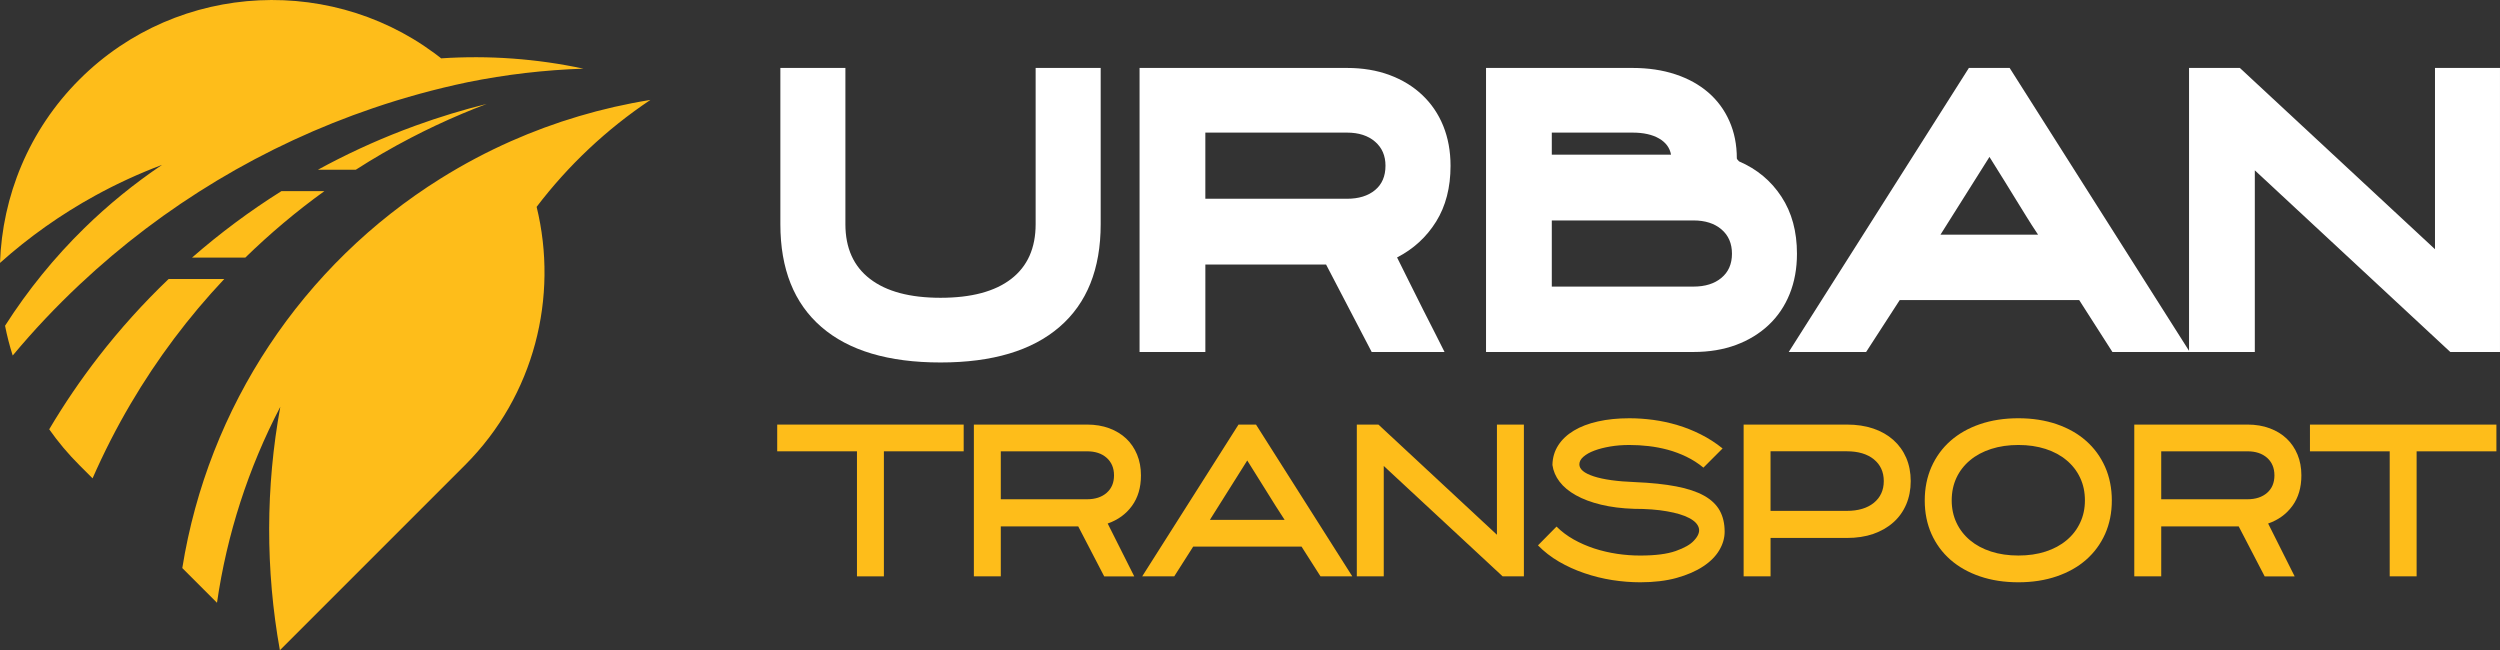 <?xml version="1.0" encoding="utf-8"?>
<!-- Generator: Adobe Illustrator 16.0.0, SVG Export Plug-In . SVG Version: 6.00 Build 0)  -->
<!DOCTYPE svg PUBLIC "-//W3C//DTD SVG 1.1//EN" "http://www.w3.org/Graphics/SVG/1.1/DTD/svg11.dtd">
<svg version="1.1" id="Calque_1" xmlns="http://www.w3.org/2000/svg" xmlns:xlink="http://www.w3.org/1999/xlink" x="0px" y="0px"
	 width="173.992px" height="45.254px" viewBox="0 0 173.992 45.254" enable-background="new 0 0 173.992 45.254"
	 xml:space="preserve">
<rect x="0" y="0" width="173.992" height="45.254" fill="#333333" stroke="none"/>
<g>
	<path fill-rule="evenodd" clip-rule="evenodd" fill="#FEBD1A" d="M37.348,14.397c2.2-2.892,4.875-5.41,7.919-7.443
		c-3.398,0.545-6.648,1.521-9.693,2.867c-1.699,0.752-3.334,1.621-4.896,2.596c-9.65,6.028-16.196,15.915-17.991,27.118l2.415,2.416
		c0.689-4.761,2.182-9.377,4.407-13.639c-1.024,5.588-1.035,11.352-0.03,16.942l12.882-12.882
		C37.213,27.521,38.875,20.641,37.348,14.397 M9.098,28.095c1.847-3.138,4.033-6.046,6.509-8.676h-3.873
		c-1.751,1.674-3.38,3.479-4.874,5.405c-1.243,1.605-2.392,3.291-3.435,5.054c0.616,0.876,1.315,1.713,2.099,2.494l0.919,0.918
		C7.228,31.5,8.114,29.764,9.098,28.095z M13.363,17.93h3.708c1.716-1.673,3.556-3.221,5.505-4.628h-2.99
		C17.392,14.68,15.311,16.228,13.363,17.93z M32.183,7.907c0.557-0.234,1.118-0.458,1.686-0.673
		c-0.822,0.204-1.636,0.429-2.441,0.673c-0.847,0.257-1.685,0.537-2.513,0.838c-0.291,0.105-0.582,0.215-0.871,0.326
		c-2.04,0.785-4.017,1.702-5.92,2.743h2.637c1.236-0.794,2.512-1.534,3.823-2.216c0.567-0.296,1.141-0.58,1.722-0.854
		C30.924,8.453,31.55,8.173,32.183,7.907z M31.293,4.545c-0.121-0.104-0.243-0.206-0.367-0.307
		C31.05,4.339,31.172,4.442,31.293,4.545z M32.362,5.535c-0.346-0.346-0.702-0.676-1.067-0.988
		C31.66,4.859,32.016,5.189,32.362,5.535z M5.878,15.868c-2.092,2.046-3.947,4.328-5.527,6.804c0.139,0.699,0.315,1.391,0.533,2.072
		c1.459-1.751,3.018-3.402,4.667-4.949c5.853-5.501,12.824-9.69,20.439-12.278c2.137-0.727,4.325-1.327,6.556-1.795
		c2.654-0.537,5.35-0.854,8.061-0.943c-3.257-0.696-6.591-0.937-9.903-0.718c0.074,0.059,0.147,0.117,0.221,0.177
		c-7.436-6.053-18.481-5.62-25.399,1.298C2,9.06,0.159,13.655,0,18.298c2.023-1.807,4.244-3.378,6.619-4.682
		c1.496-0.822,3.052-1.538,4.659-2.142C9.342,12.777,7.536,14.249,5.878,15.868z"/>
	<g>
		<g>
			<path fill="#FFFFFF" d="M65.458,25.227c-3.628,0-6.393-0.825-8.294-2.474c-1.901-1.646-2.853-4.029-2.853-7.151V4.729h4.526
				v10.873c0,1.664,0.571,2.935,1.714,3.81c1.141,0.877,2.776,1.313,4.906,1.313c2.146,0,3.786-0.437,4.919-1.313
				c1.134-0.875,1.701-2.146,1.701-3.81V4.729h4.527v10.873c0,3.122-0.956,5.505-2.865,7.151
				C71.83,24.402,69.07,25.227,65.458,25.227z"/>
			<path fill="#FFFFFF" d="M83.888,24.497H79.31V4.729h14.438c1.092,0,2.08,0.165,2.965,0.494s1.643,0.793,2.275,1.392
				s1.119,1.313,1.457,2.146c0.338,0.833,0.508,1.761,0.508,2.783c0,1.509-0.334,2.801-1.002,3.876s-1.574,1.907-2.719,2.498
				c0.26,0.52,0.547,1.097,0.859,1.729c0.311,0.634,0.623,1.259,0.936,1.872c0.313,0.616,0.604,1.188,0.873,1.717
				c0.268,0.528,0.48,0.948,0.635,1.261h-5.07l-3.174-6.086h-8.402V24.497z M83.888,13.833h9.859c0.813,0,1.465-0.2,1.949-0.602
				c0.486-0.401,0.729-0.968,0.729-1.7c0-0.697-0.242-1.256-0.729-1.674c-0.484-0.418-1.137-0.628-1.949-0.628h-9.859V13.833z"/>
			<path fill="#FFFFFF" d="M103.423,24.497V4.729h10.197c1.094,0,2.084,0.147,2.979,0.442c0.891,0.295,1.654,0.715,2.289,1.262
				c0.631,0.545,1.123,1.208,1.469,1.989c0.348,0.78,0.521,1.648,0.521,2.602c0,0.035,0.051,0.104,0.154,0.207
				c1.25,0.538,2.232,1.358,2.951,2.459c0.723,1.101,1.08,2.423,1.08,3.967c0,1.023-0.168,1.955-0.506,2.797
				c-0.338,0.84-0.824,1.56-1.457,2.158c-0.633,0.597-1.391,1.063-2.275,1.393c-0.885,0.328-1.873,0.492-2.965,0.492H103.423z
				 M116.298,10.763c-0.086-0.477-0.363-0.852-0.832-1.124s-1.084-0.41-1.846-0.41H108v1.534H116.298z M108,19.946h9.861
				c0.814,0,1.463-0.203,1.949-0.612c0.486-0.406,0.729-0.966,0.729-1.677c0-0.712-0.242-1.274-0.729-1.691
				c-0.486-0.416-1.135-0.624-1.949-0.624H108V19.946z"/>
			<path fill="#FFFFFF" d="M139.865,4.729l12.537,19.768h-5.385l-2.313-3.615h-12.488l-2.34,3.615h-5.385l12.537-19.768H139.865z
				 M135.052,16.33h6.789c-0.311-0.468-0.586-0.893-0.818-1.274c-0.234-0.382-0.473-0.768-0.715-1.157
				c-0.244-0.39-0.508-0.819-0.793-1.288c-0.289-0.468-0.639-1.031-1.055-1.69L135.052,16.33z"/>
			<path fill="#FFFFFF" d="M169.468,4.729h4.523v19.768h-3.459l-13.604-12.642v12.642h-4.578V4.729h3.537l13.58,12.615V4.729z"/>
		</g>
		<g>
			<path fill="#FEBD1A" d="M67.069,31.41h-5.553v8.703h-1.874V31.41h-5.551v-1.86h12.978V31.41z"/>
			<path fill="#FEBD1A" d="M69.652,40.113h-1.874V29.549h7.88c0.567,0,1.081,0.086,1.541,0.256c0.458,0.17,0.851,0.409,1.179,0.716
				c0.326,0.308,0.579,0.68,0.759,1.115c0.179,0.436,0.27,0.918,0.27,1.447c0,0.845-0.208,1.551-0.625,2.124
				c-0.417,0.572-0.981,0.982-1.691,1.228l1.848,3.678h-2.091l-1.807-3.479h-5.389V40.113z M69.652,34.747h6.003
				c0.568,0,1.024-0.15,1.364-0.447c0.342-0.299,0.513-0.702,0.513-1.216c0-0.51-0.171-0.917-0.513-1.222
				c-0.34-0.302-0.796-0.452-1.364-0.452h-6.003V34.747z"/>
			<path fill="#FEBD1A" d="M87.414,29.549l6.701,10.563h-2.213l-1.32-2.071h-7.539l-1.32,2.071h-2.23l6.703-10.563H87.414z
				 M84.205,36.179h5.199c-0.229-0.35-0.441-0.684-0.641-0.996c-0.197-0.313-0.396-0.631-0.596-0.955s-0.41-0.66-0.633-1.012
				c-0.221-0.351-0.465-0.741-0.73-1.168L84.205,36.179z"/>
			<path fill="#FEBD1A" d="M104.181,29.549h1.877v10.563h-1.48l-8.273-7.682v7.682h-1.875V29.549h1.504l8.248,7.669V29.549z"/>
			<path fill="#FEBD1A" d="M114.152,40.525c-0.645,0-1.299-0.053-1.959-0.156c-0.664-0.106-1.307-0.266-1.932-0.481
				c-0.625-0.212-1.213-0.481-1.762-0.799c-0.547-0.32-1.035-0.698-1.461-1.133l1.291-1.308c0.342,0.341,0.74,0.641,1.191,0.896
				c0.453,0.254,0.938,0.466,1.449,0.633c0.512,0.165,1.035,0.287,1.578,0.368c0.539,0.081,1.074,0.119,1.604,0.119
				c1.051,0,1.875-0.104,2.477-0.317c0.602-0.212,1.025-0.453,1.27-0.729c0.293-0.311,0.406-0.6,0.336-0.868
				c-0.072-0.268-0.297-0.502-0.676-0.699c-0.379-0.199-0.895-0.353-1.547-0.466c-0.652-0.116-1.414-0.172-2.285-0.172
				c-0.852-0.027-1.619-0.125-2.301-0.29s-1.264-0.383-1.746-0.654c-0.484-0.27-0.863-0.582-1.137-0.943
				c-0.275-0.359-0.439-0.747-0.498-1.165c0.01-0.511,0.146-0.967,0.406-1.37c0.258-0.401,0.621-0.741,1.086-1.021
				c0.463-0.279,1.021-0.492,1.676-0.639s1.381-0.221,2.186-0.221c0.549,0,1.105,0.039,1.668,0.114
				c0.564,0.076,1.121,0.196,1.678,0.362c0.553,0.164,1.094,0.38,1.623,0.646c0.531,0.266,1.037,0.59,1.52,0.979l-1.334,1.335
				c-0.369-0.304-0.764-0.556-1.186-0.76c-0.422-0.203-0.854-0.364-1.291-0.483c-0.441-0.118-0.887-0.204-1.334-0.255
				c-0.451-0.053-0.898-0.078-1.344-0.078c-0.475,0-0.918,0.035-1.334,0.106s-0.783,0.165-1.1,0.284
				c-0.318,0.118-0.57,0.261-0.76,0.426c-0.191,0.164-0.285,0.342-0.285,0.532c0,0.342,0.336,0.619,1.01,0.838
				c0.67,0.218,1.627,0.351,2.867,0.398c1.115,0.046,2.07,0.146,2.861,0.298c0.789,0.15,1.436,0.366,1.939,0.645
				c0.5,0.279,0.863,0.626,1.092,1.038c0.227,0.412,0.342,0.9,0.342,1.469c0,0.445-0.127,0.878-0.379,1.3
				c-0.252,0.42-0.623,0.795-1.123,1.12c-0.494,0.328-1.107,0.593-1.838,0.797C115.964,40.423,115.115,40.525,114.152,40.525z"/>
			<path fill="#FEBD1A" d="M123.224,40.113h-1.873V29.549h7.182c0.682,0,1.295,0.091,1.84,0.276s1.01,0.451,1.4,0.797
				c0.385,0.344,0.684,0.759,0.893,1.239c0.207,0.484,0.314,1.025,0.314,1.62c0,0.598-0.107,1.139-0.314,1.627
				c-0.209,0.487-0.508,0.904-0.896,1.248c-0.389,0.347-0.855,0.613-1.398,0.804c-0.545,0.189-1.16,0.28-1.842,0.28h-5.305V40.113z
				 M123.224,35.555h5.307c0.795,0,1.424-0.188,1.883-0.56c0.459-0.375,0.691-0.881,0.691-1.514c0-0.634-0.232-1.138-0.691-1.513
				c-0.459-0.373-1.088-0.56-1.883-0.56h-5.307V35.555z"/>
			<path fill="#FEBD1A" d="M140.474,40.525c-0.984,0-1.877-0.138-2.676-0.412c-0.801-0.273-1.482-0.658-2.053-1.156
				c-0.568-0.498-1.008-1.097-1.322-1.796c-0.311-0.702-0.467-1.478-0.467-2.329c0-0.851,0.156-1.631,0.467-2.336
				c0.314-0.704,0.754-1.31,1.322-1.811c0.57-0.502,1.252-0.889,2.053-1.164c0.799-0.273,1.691-0.412,2.676-0.412
				c0.975,0,1.861,0.139,2.662,0.412c0.799,0.275,1.484,0.662,2.051,1.164c0.568,0.501,1.008,1.106,1.322,1.811
				c0.311,0.705,0.467,1.485,0.467,2.336c0,0.852-0.156,1.627-0.467,2.329c-0.314,0.699-0.754,1.298-1.322,1.796
				c-0.566,0.498-1.252,0.883-2.051,1.156C142.335,40.387,141.449,40.525,140.474,40.525z M140.474,30.969
				c-0.689,0-1.322,0.092-1.896,0.276c-0.572,0.185-1.061,0.446-1.467,0.787c-0.408,0.34-0.725,0.745-0.947,1.218
				c-0.221,0.475-0.332,0.997-0.332,1.574c0,0.568,0.111,1.085,0.332,1.557c0.223,0.474,0.539,0.882,0.947,1.221
				c0.406,0.34,0.895,0.603,1.467,0.786c0.574,0.186,1.207,0.275,1.896,0.275c0.691,0,1.32-0.09,1.891-0.275
				c0.566-0.184,1.055-0.446,1.459-0.786c0.408-0.339,0.725-0.747,0.945-1.221c0.225-0.472,0.334-0.988,0.334-1.557
				c0-0.577-0.109-1.1-0.334-1.574c-0.221-0.473-0.537-0.878-0.945-1.218c-0.404-0.341-0.893-0.603-1.459-0.787
				C141.794,31.061,141.166,30.969,140.474,30.969z"/>
			<path fill="#FEBD1A" d="M150.414,40.113h-1.875V29.549h7.881c0.568,0,1.082,0.086,1.539,0.256c0.461,0.17,0.854,0.409,1.18,0.716
				c0.326,0.308,0.58,0.68,0.76,1.115s0.27,0.918,0.27,1.447c0,0.845-0.207,1.551-0.625,2.124c-0.416,0.572-0.979,0.982-1.689,1.228
				l1.846,3.678h-2.088l-1.807-3.479h-5.391V40.113z M150.414,34.747h6.004c0.566,0,1.021-0.15,1.365-0.447
				c0.34-0.299,0.51-0.702,0.51-1.216c0-0.51-0.17-0.917-0.51-1.222c-0.344-0.302-0.799-0.452-1.365-0.452h-6.004V34.747z"/>
			<path fill="#FEBD1A" d="M173.742,31.41h-5.553v8.703h-1.873V31.41h-5.551v-1.86h12.977V31.41z"/>
		</g>
	</g>
</g>
</svg>

